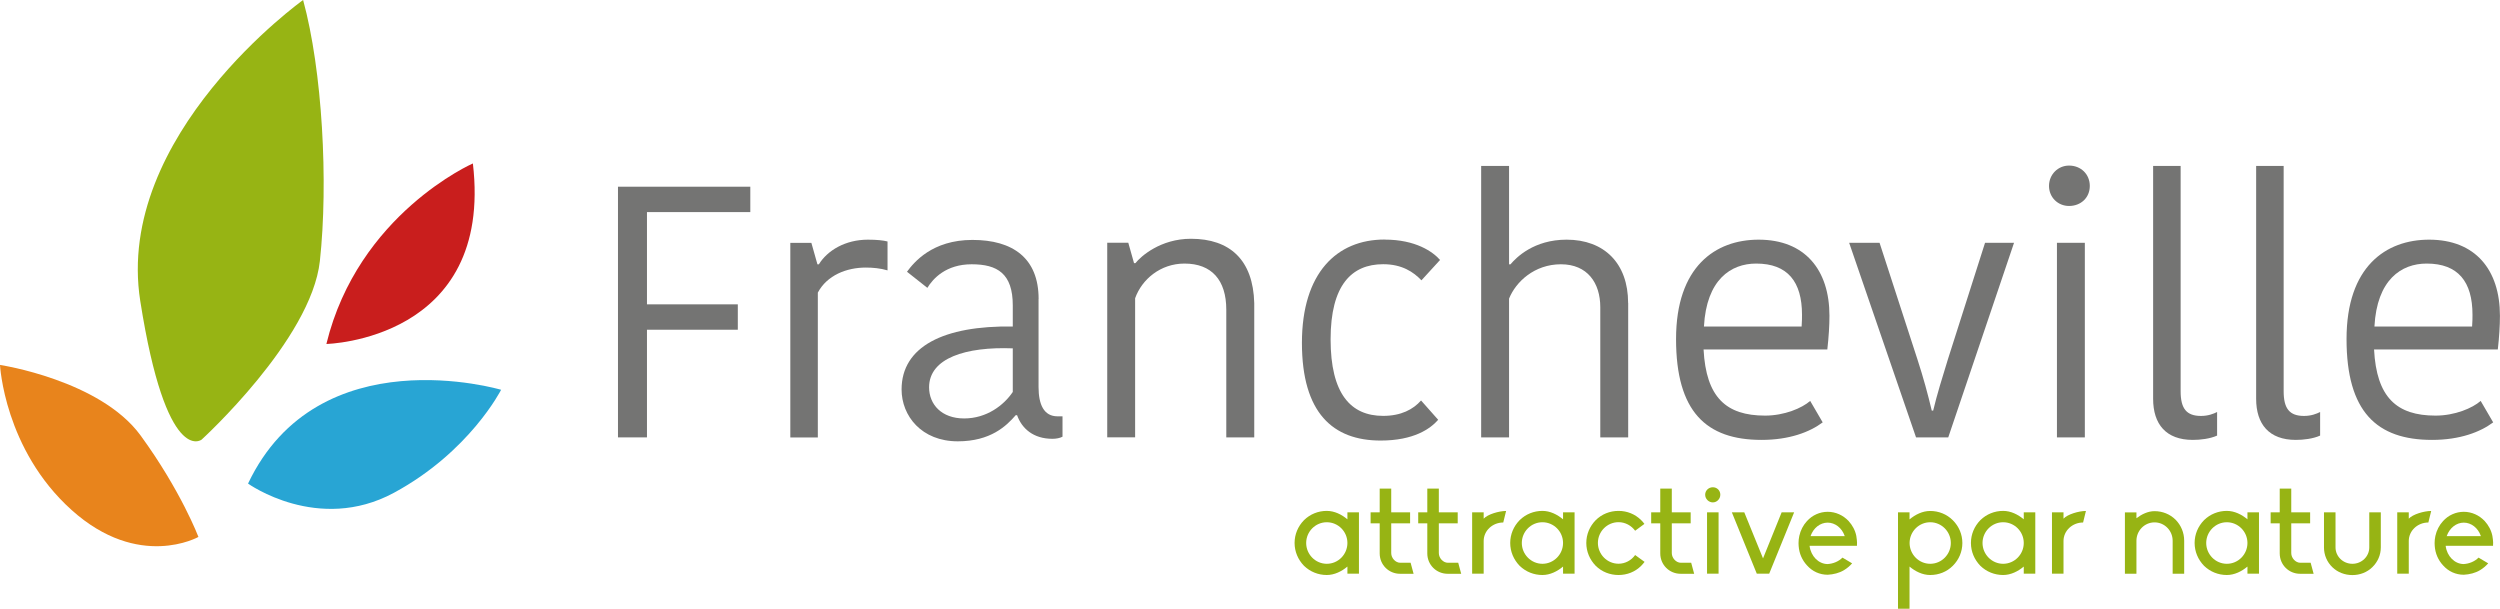 <?xml version="1.0" encoding="UTF-8"?><svg id="Calque_2" xmlns="http://www.w3.org/2000/svg" viewBox="0 0 388.04 94.49"><path d="M47.05,0s-29.32,20.94-25.28,46.71c4.05,25.78,9.52,21.53,9.52,21.53,0,0,17.02-15.5,18.36-27.72,1.33-12.23.39-29.58-2.6-40.51Z" style="fill:#97b414;"/><path d="M30.8,83.34s-9.24,5.21-19.69-4.18C.65,69.75,0,56.64,0,56.64c0,0,15.55,2.36,21.82,10.95,6.27,8.59,8.98,15.75,8.98,15.75Z" style="fill:#e8841c;"/><path d="M50.66,53.39s25.95-.58,22.74-28.02c0,0-17.82,7.82-22.74,28.02Z" style="fill:#c91e1d;"/><path d="M77.78,60.5s-28.36-8.42-39.28,14.56c0,0,10.86,7.79,22.64,1.43,11.77-6.36,16.64-15.99,16.64-15.99Z" style="fill:#28a5d4;"/><path d="M95.92,67.89V28.98h20.54v3.94h-16.04v14.32h14.1v3.94h-14.1v16.71h-4.5Z" style="fill:#747473;"/><path d="M137.77,41.97c-1.11-.33-2.28-.44-3.39-.44-2.94,0-6,1.17-7.44,3.89v22.48h-4.27v-30.2h3.27l.94,3.33h.22c1.33-2.16,4.11-3.83,7.61-3.83,1.39,0,2.39.11,3.05.28v4.5Z" style="fill:#747473;"/><path d="M161.2,46.41v13.66c0,2.72.83,4.55,2.94,4.55h.78v3.16c-.39.22-1,.33-1.55.33-3,0-4.77-1.61-5.5-3.66h-.22c-1.44,1.66-3.89,4.05-8.99,4.05-5.61,0-8.72-3.94-8.72-8.05,0-6.66,6.55-9.94,17.26-9.77v-3.28c0-4.94-2.39-6.38-6.38-6.38s-6,2.22-6.88,3.66l-3.16-2.5c1.06-1.44,3.89-4.94,10.16-4.94s10.27,2.83,10.27,9.16ZM157.2,54.07c-7.27-.28-12.99,1.5-12.99,6.05,0,2.66,1.94,4.83,5.44,4.83s6.16-2.05,7.55-4.11v-6.77Z" style="fill:#747473;"/><path d="M194.67,67.89h-4.33v-19.82c0-4.61-2.28-7.16-6.49-7.16-3.72,0-6.61,2.44-7.66,5.38v21.59h-4.33v-30.2h3.27l.89,3.16h.22c.83-1.05,3.89-3.78,8.61-3.78,6.05,0,9.66,3.28,9.83,9.99v20.82Z" style="fill:#747473;"/><path d="M214.92,37.19c4.83,0,7.49,1.89,8.6,3.16l-2.89,3.16c-1.22-1.28-3-2.5-5.94-2.5-4.88,0-8.16,3.22-8.16,11.66s3.11,11.88,8.16,11.88c2.78,0,4.66-1,5.88-2.39l2.66,3c-1.22,1.39-3.78,3.22-8.94,3.22-7.38,0-12.21-4.27-12.21-15.16s5.44-16.04,12.82-16.04Z" style="fill:#747473;"/><path d="M252.72,47.02v20.87h-4.33v-20.21c0-3.77-2-6.66-6.11-6.66s-7,2.72-8.05,5.33v21.54h-4.33V25.76h4.33v15.27h.22c.89-1.05,3.61-3.83,8.71-3.83,5.83,0,9.55,3.66,9.55,9.83Z" style="fill:#747473;"/><path d="M282.91,65.56c-2,1.5-5.16,2.72-9.49,2.72-8.6,0-13.27-4.39-13.27-15.65s6.11-15.43,12.82-15.43c7.16,0,10.99,4.66,10.99,11.82,0,1.5-.11,3.27-.33,5.22h-19.21c.39,7.44,3.5,10.27,9.55,10.27,3,0,5.72-1.16,7-2.28l1.94,3.33ZM264.48,50.68h15.16c.06-.78.06-1.44.06-1.83,0-5.11-2.22-7.94-7.11-7.94-3.94,0-7.72,2.5-8.11,9.77Z" style="fill:#747473;"/><path d="M297.62,55.79c.94,2.89,1.61,5.38,2.22,7.94h.22c.61-2.55,1.39-5.05,2.28-7.94l5.77-18.1h4.5l-10.21,30.2h-5l-10.38-30.2h4.72l5.88,18.1Z" style="fill:#747473;"/><path d="M321.15,25.7c1.83,0,3.22,1.33,3.22,3.16s-1.39,3.11-3.22,3.11c-1.72,0-3.11-1.33-3.11-3.11s1.39-3.16,3.11-3.16ZM319.27,37.69h4.33v30.2h-4.33v-30.2Z" style="fill:#747473;"/><path d="M338.47,25.76v34.97c0,2.67.89,3.83,3.16,3.83,1.11,0,1.94-.33,2.5-.61v3.66c-1.11.5-2.61.67-3.77.67-4.16,0-6.16-2.44-6.16-6.38V25.76h4.27Z" style="fill:#747473;"/><path d="M354.46,25.76v34.97c0,2.67.89,3.83,3.16,3.83,1.11,0,1.94-.33,2.5-.61v3.66c-1.11.5-2.61.67-3.77.67-4.16,0-6.16-2.44-6.16-6.38V25.76h4.27Z" style="fill:#747473;"/><path d="M386.98,65.56c-2,1.5-5.16,2.72-9.49,2.72-8.6,0-13.27-4.39-13.27-15.65s6.11-15.43,12.82-15.43c7.16,0,10.99,4.66,10.99,11.82,0,1.5-.11,3.27-.33,5.22h-19.21c.39,7.44,3.5,10.27,9.55,10.27,3,0,5.72-1.16,7-2.28l1.94,3.33ZM368.55,50.68h15.16c.06-.78.06-1.44.06-1.83,0-5.11-2.22-7.94-7.11-7.94-3.94,0-7.72,2.5-8.11,9.77Z" style="fill:#747473;"/><path d="M209.14,79.52h1.79v9.52h-1.79v-1.1c-.89.75-2.02,1.31-3.2,1.31-1.33,0-2.58-.5-3.54-1.43-.93-.96-1.46-2.21-1.46-3.54s.52-2.58,1.46-3.54c.96-.94,2.2-1.44,3.54-1.44,1.19,0,2.31.56,3.2,1.31v-1.1ZM209.14,84.28c0-1.77-1.43-3.22-3.2-3.22s-3.2,1.46-3.2,3.22,1.43,3.23,3.2,3.23,3.2-1.46,3.2-3.23Z" style="fill:#97b414;"/><path d="M214.15,85.89v-4.66h-1.41v-1.71h1.41v-3.68h1.79v3.68h2.93v1.71h-2.93v4.62c0,.77.66,1.5,1.41,1.5h1.6l.46,1.71h-2.1c-1.75,0-3.16-1.39-3.16-3.16Z" style="fill:#97b414;"/><path d="M221.54,85.89v-4.66h-1.41v-1.71h1.41v-3.68h1.79v3.68h2.93v1.71h-2.93v4.62c0,.77.67,1.5,1.41,1.5h1.6l.46,1.71h-2.1c-1.75,0-3.16-1.39-3.16-3.16Z" style="fill:#97b414;"/><path d="M230.3,80.5c.6-.67,2.37-1.19,3.47-1.19l-.44,1.79c-1.66,0-3.04,1.27-3.04,2.87v5.07h-1.79v-9.52h1.79v.98Z" style="fill:#97b414;"/><path d="M242.61,79.52h1.79v9.52h-1.79v-1.1c-.89.75-2.02,1.31-3.2,1.31-1.33,0-2.58-.5-3.54-1.43-.93-.96-1.46-2.21-1.46-3.54s.52-2.58,1.46-3.54c.96-.94,2.21-1.44,3.54-1.44,1.19,0,2.31.56,3.2,1.31v-1.1ZM242.61,84.28c0-1.77-1.43-3.22-3.2-3.22s-3.2,1.46-3.2,3.22,1.44,3.23,3.2,3.23,3.2-1.46,3.2-3.23Z" style="fill:#97b414;"/><path d="M255.26,87.22c-.17.21-.33.41-.52.6-.94.94-2.18,1.43-3.52,1.43s-2.6-.5-3.54-1.43c-.93-.96-1.46-2.21-1.46-3.54s.52-2.58,1.46-3.54c.94-.94,2.2-1.44,3.54-1.44s2.58.5,3.52,1.44c.19.19.35.37.5.58l-1.44,1.06c-.58-.79-1.52-1.33-2.58-1.33-1.77,0-3.2,1.46-3.2,3.22s1.43,3.23,3.2,3.23c1.06,0,2-.54,2.58-1.35l1.46,1.06Z" style="fill:#97b414;"/><path d="M257.7,85.89v-4.66h-1.41v-1.71h1.41v-3.68h1.79v3.68h2.93v1.71h-2.93v4.62c0,.77.67,1.5,1.41,1.5h1.6l.46,1.71h-2.1c-1.75,0-3.16-1.39-3.16-3.16Z" style="fill:#97b414;"/><path d="M264.67,76.79c0-.64.52-1.16,1.19-1.16s1.16.52,1.16,1.16-.52,1.19-1.16,1.19-1.19-.54-1.19-1.19ZM264.96,79.52h1.79v9.52h-1.79v-9.52Z" style="fill:#97b414;"/><path d="M278.48,79.52l-3.87,9.52h-1.93l-3.87-9.52h1.93l2.91,7.15,2.89-7.15h1.93Z" style="fill:#97b414;"/><path d="M288.22,84.72h-7.34v.04c.21,1.58,1.39,2.77,2.77,2.79.85-.04,1.73-.39,2.33-1l1.5.89c-.37.42-.79.77-1.27,1.06-.73.44-1.62.66-2.52.71-1.25,0-2.39-.52-3.22-1.46-.75-.81-1.21-1.85-1.29-3-.02-.14-.02-.29-.02-.44,0-.38.04-.75.12-1.12.19-.87.6-1.67,1.19-2.31.83-.92,2-1.44,3.22-1.44s2.39.52,3.25,1.44c.58.64,1.02,1.43,1.19,2.31.14.85.12,1.33.1,1.52ZM286.34,83.22l-.02-.04c-.42-1.23-1.48-2.06-2.64-2.06s-2.21.83-2.64,2.06l-.02.04h5.33Z" style="fill:#97b414;"/><path d="M304.59,84.28c0,1.33-.52,2.58-1.48,3.54-.94.94-2.18,1.43-3.52,1.43-1.18,0-2.31-.56-3.2-1.31v6.55h-1.79v-14.97h1.79v1.1c.89-.75,2.02-1.31,3.2-1.31,1.33,0,2.58.5,3.52,1.44.96.96,1.48,2.21,1.48,3.54ZM302.8,84.28c0-1.77-1.44-3.22-3.2-3.22s-3.2,1.46-3.2,3.22,1.43,3.23,3.2,3.23,3.2-1.46,3.2-3.23Z" style="fill:#97b414;"/><path d="M314.12,79.52h1.79v9.52h-1.79v-1.1c-.89.75-2.02,1.31-3.2,1.31-1.33,0-2.58-.5-3.54-1.43-.93-.96-1.46-2.21-1.46-3.54s.52-2.58,1.46-3.54c.96-.94,2.21-1.44,3.54-1.44,1.19,0,2.31.56,3.2,1.31v-1.1ZM314.12,84.28c0-1.77-1.43-3.22-3.2-3.22s-3.2,1.46-3.2,3.22,1.44,3.23,3.2,3.23,3.2-1.46,3.2-3.23Z" style="fill:#97b414;"/><path d="M320.3,80.5c.6-.67,2.37-1.19,3.47-1.19l-.44,1.79c-1.66,0-3.04,1.27-3.04,2.87v5.07h-1.79v-9.52h1.79v.98Z" style="fill:#97b414;"/><path d="M339.02,83.93v5.12h-1.79v-5.12c0-1.56-1.25-2.85-2.81-2.85s-2.81,1.29-2.81,2.85v5.12h-1.79v-9.52h1.79v.91c.81-.62,1.79-1.1,2.81-1.1,1.23,0,2.39.46,3.27,1.33.85.87,1.33,2.02,1.33,3.26Z" style="fill:#97b414;"/><path d="M348.84,79.52h1.79v9.52h-1.79v-1.1c-.89.75-2.02,1.31-3.2,1.31-1.33,0-2.58-.5-3.54-1.43-.93-.96-1.46-2.21-1.46-3.54s.52-2.58,1.46-3.54c.96-.94,2.21-1.44,3.54-1.44,1.19,0,2.31.56,3.2,1.31v-1.1ZM348.84,84.28c0-1.77-1.44-3.22-3.2-3.22s-3.2,1.46-3.2,3.22,1.43,3.23,3.2,3.23,3.2-1.46,3.2-3.23Z" style="fill:#97b414;"/><path d="M353.85,85.89v-4.66h-1.41v-1.71h1.41v-3.68h1.79v3.68h2.93v1.71h-2.93v4.62c0,.77.67,1.5,1.41,1.5h1.6l.46,1.71h-2.1c-1.75,0-3.16-1.39-3.16-3.16Z" style="fill:#97b414;"/><path d="M360.72,84.97v-5.45h1.79v5.45c0,1.39,1.16,2.54,2.62,2.54s2.62-1.15,2.62-2.54v-5.45h1.79v5.45c0,1.17-.48,2.25-1.31,3.06-.83.81-1.93,1.23-3.1,1.23s-2.29-.42-3.12-1.23c-.83-.81-1.29-1.89-1.29-3.06Z" style="fill:#97b414;"/><path d="M373.89,80.5c.6-.67,2.37-1.19,3.47-1.19l-.44,1.79c-1.66,0-3.04,1.27-3.04,2.87v5.07h-1.79v-9.52h1.79v.98Z" style="fill:#97b414;"/><path d="M386.95,84.72h-7.34v.04c.21,1.58,1.39,2.77,2.77,2.79.85-.04,1.73-.39,2.33-1l1.5.89c-.38.42-.79.77-1.27,1.06-.73.44-1.62.66-2.52.71-1.25,0-2.39-.52-3.22-1.46-.75-.81-1.21-1.85-1.29-3-.02-.14-.02-.29-.02-.44,0-.38.04-.75.12-1.12.19-.87.6-1.67,1.19-2.31.83-.92,2-1.44,3.22-1.44s2.39.52,3.25,1.44c.58.64,1.02,1.43,1.19,2.31.15.85.12,1.33.1,1.52ZM385.08,83.22l-.02-.04c-.42-1.23-1.48-2.06-2.64-2.06s-2.2.83-2.64,2.06l-.02.04h5.33Z" style="fill:#97b414;"/></svg>